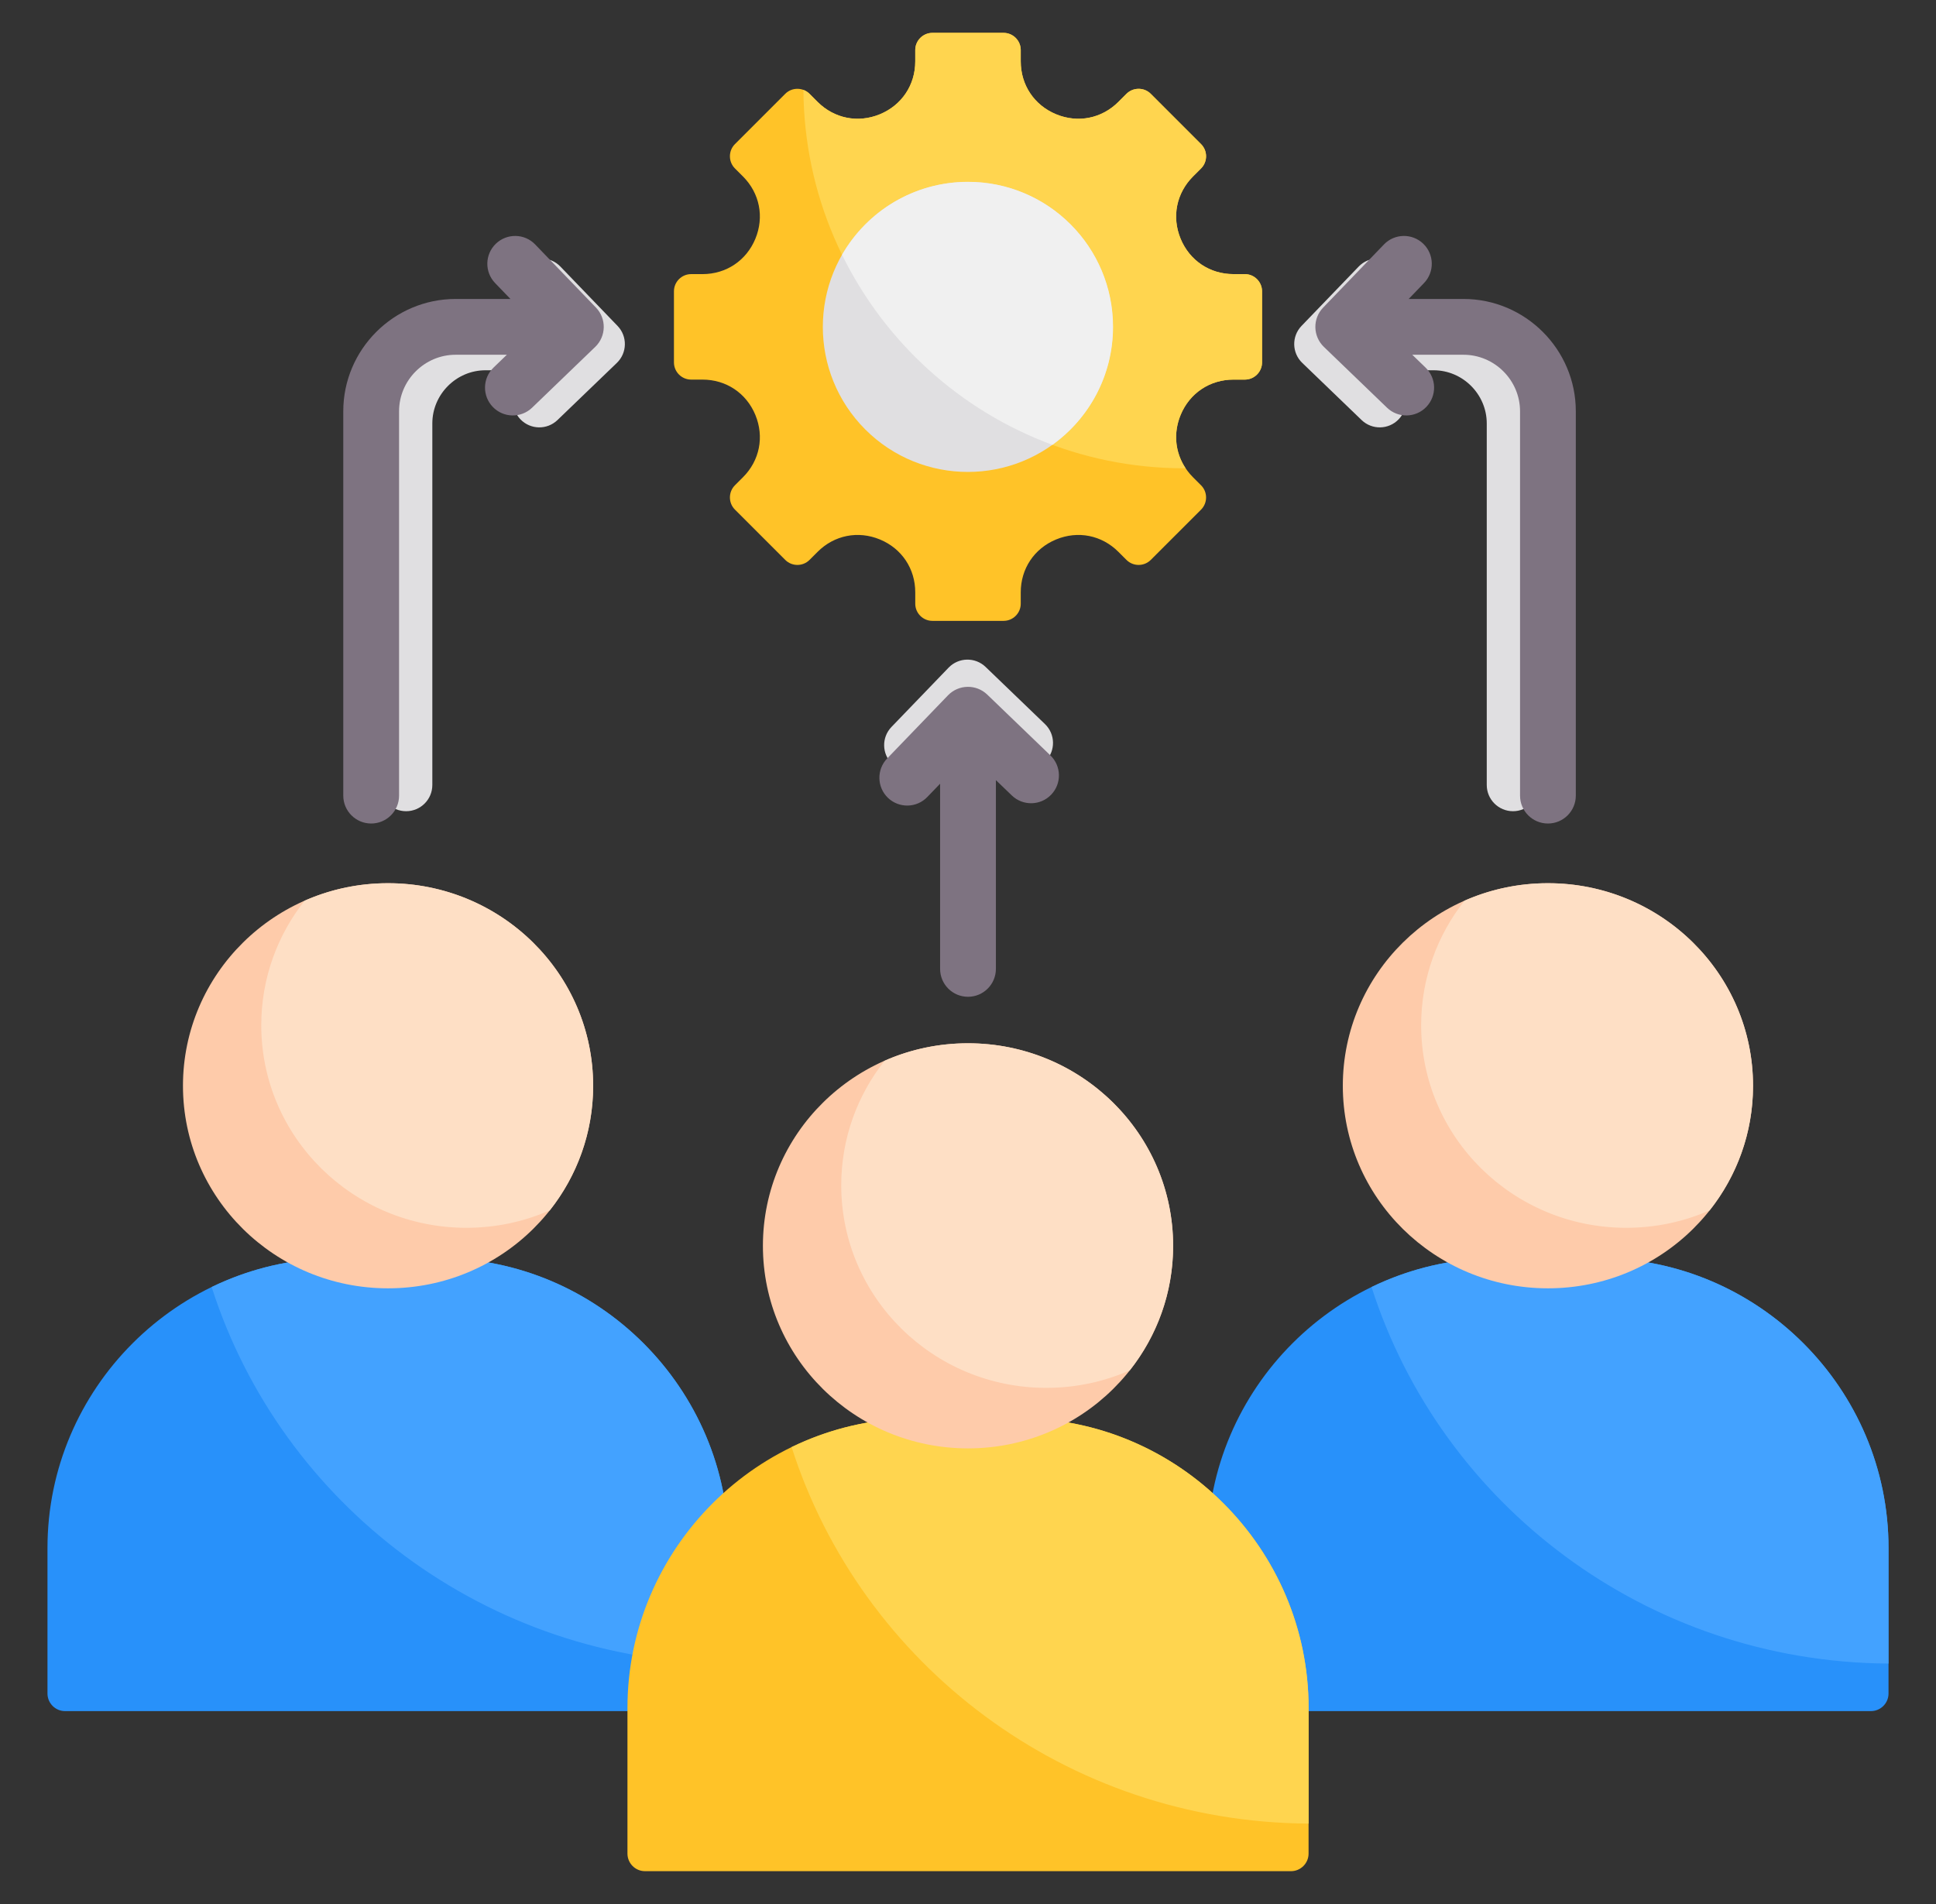 <svg width="61" height="60" viewBox="0 0 61 60" fill="none" xmlns="http://www.w3.org/2000/svg">
<rect x="0" y="0" width="61" height="60" fill="#333333" stroke="none"/>
<path fill-rule="evenodd" clip-rule="evenodd" d="M58.95 53.921H38.595C38.291 53.921 38.042 53.672 38.042 53.368V48.779C38.042 43.757 42.15 39.649 47.172 39.649H50.374C55.395 39.649 59.504 43.758 59.504 48.779V53.368C59.504 53.672 59.255 53.921 58.95 53.921Z" fill="#2891FA"/>
<path fill-rule="evenodd" clip-rule="evenodd" d="M43.215 40.557C44.414 39.976 45.757 39.649 47.172 39.649H50.374C55.396 39.649 59.504 43.758 59.504 48.779V52.423C51.861 52.375 45.402 47.403 43.215 40.557V40.557Z" fill="#43A2FF"/>
<path d="M48.773 40.598C52.342 40.598 55.235 37.741 55.235 34.215C55.235 30.69 52.342 27.832 48.773 27.832C45.204 27.832 42.31 30.69 42.31 34.215C42.31 37.741 45.204 40.598 48.773 40.598Z" fill="#FECBAA"/>
<path fill-rule="evenodd" clip-rule="evenodd" d="M48.773 27.832C47.837 27.832 46.948 28.029 46.145 28.382C45.289 29.465 44.778 30.828 44.778 32.308C44.778 35.834 47.672 38.691 51.241 38.691C52.176 38.691 53.066 38.495 53.868 38.141C54.725 37.059 55.235 35.696 55.235 34.215C55.235 30.69 52.342 27.832 48.773 27.832V27.832Z" fill="#FEDFC5"/>
<path fill-rule="evenodd" clip-rule="evenodd" d="M22.404 53.921H2.049C1.745 53.921 1.496 53.672 1.496 53.368V48.779C1.496 43.757 5.604 39.649 10.626 39.649H13.828C18.849 39.649 22.958 43.758 22.958 48.779V53.368C22.958 53.672 22.709 53.921 22.404 53.921Z" fill="#2891FA"/>
<path fill-rule="evenodd" clip-rule="evenodd" d="M6.669 40.557C7.868 39.976 9.211 39.649 10.626 39.649H13.829C18.85 39.649 22.958 43.758 22.958 48.779V52.423C15.315 52.375 8.856 47.403 6.669 40.557L6.669 40.557Z" fill="#43A2FF"/>
<path d="M12.227 40.598C15.796 40.598 18.689 37.741 18.689 34.215C18.689 30.69 15.796 27.832 12.227 27.832C8.658 27.832 5.765 30.69 5.765 34.215C5.765 37.741 8.658 40.598 12.227 40.598Z" fill="#FECBAA"/>
<path fill-rule="evenodd" clip-rule="evenodd" d="M12.227 27.832C11.291 27.832 10.402 28.029 9.599 28.382C8.743 29.465 8.232 30.828 8.232 32.308C8.232 35.834 11.126 38.691 14.695 38.691C15.631 38.691 16.52 38.495 17.323 38.141C18.179 37.059 18.689 35.696 18.689 34.215C18.689 30.69 15.796 27.832 12.227 27.832L12.227 27.832Z" fill="#FEDFC5"/>
<path fill-rule="evenodd" clip-rule="evenodd" d="M40.678 58.965H20.323C20.018 58.965 19.77 58.716 19.77 58.411V53.822C19.77 48.801 23.878 44.693 28.899 44.693H32.102C37.123 44.693 41.231 48.801 41.231 53.822V58.411C41.231 58.715 40.982 58.965 40.678 58.965Z" fill="#FFC328"/>
<path fill-rule="evenodd" clip-rule="evenodd" d="M24.942 45.601C26.141 45.019 27.484 44.693 28.9 44.693H32.102C37.123 44.693 41.232 48.801 41.232 53.822V57.466C33.589 57.419 27.13 52.447 24.942 45.601L24.942 45.601Z" fill="#FFD54F"/>
<path d="M30.5 45.642C34.07 45.642 36.963 42.784 36.963 39.259C36.963 35.734 34.07 32.876 30.5 32.876C26.931 32.876 24.038 35.734 24.038 39.259C24.038 42.784 26.931 45.642 30.5 45.642Z" fill="#FECBAA"/>
<path fill-rule="evenodd" clip-rule="evenodd" d="M30.5 32.876C29.565 32.876 28.675 33.072 27.873 33.426C27.016 34.509 26.506 35.871 26.506 37.352C26.506 40.877 29.399 43.735 32.968 43.735C33.904 43.735 34.793 43.538 35.596 43.185C36.452 42.102 36.963 40.739 36.963 39.259C36.963 35.734 34.069 32.876 30.5 32.876H30.5Z" fill="#FEDFC5"/>
<path fill-rule="evenodd" clip-rule="evenodd" d="M48.498 24.737C48.498 25.193 48.128 25.563 47.672 25.563C47.215 25.563 46.845 25.193 46.845 24.737V13.344C46.845 12.884 46.656 12.466 46.352 12.161C46.048 11.857 45.629 11.668 45.169 11.668H43.65L44.045 12.049C44.373 12.365 44.384 12.886 44.068 13.215C43.752 13.543 43.23 13.553 42.902 13.237L41.032 11.436C40.703 11.12 40.693 10.598 41.009 10.27L42.81 8.4C43.126 8.072 43.648 8.062 43.976 8.377C44.304 8.693 44.315 9.215 43.999 9.543L43.544 10.015H45.169C46.086 10.015 46.918 10.389 47.521 10.992C48.124 11.595 48.498 12.428 48.498 13.344V24.737ZM32.926 22.818C33.254 23.134 33.264 23.656 32.948 23.984C32.633 24.312 32.111 24.322 31.782 24.006L31.311 23.552V29.147C31.311 29.603 30.94 29.973 30.484 29.973C30.027 29.973 29.657 29.603 29.657 29.147V23.658L29.277 24.053C28.961 24.381 28.439 24.391 28.111 24.075C27.783 23.76 27.772 23.238 28.088 22.909L29.889 21.039C30.205 20.711 30.727 20.701 31.055 21.017L32.926 22.818ZM16.468 9.543C16.153 9.215 16.163 8.693 16.491 8.377C16.819 8.062 17.341 8.072 17.657 8.4L19.458 10.27C19.774 10.598 19.764 11.12 19.436 11.436L17.565 13.237C17.237 13.553 16.715 13.543 16.399 13.215C16.084 12.887 16.094 12.365 16.422 12.049L16.817 11.668H15.298C14.838 11.668 14.419 11.857 14.115 12.161C13.811 12.466 13.622 12.884 13.622 13.344V24.737C13.622 25.193 13.252 25.563 12.796 25.563C12.339 25.563 11.969 25.193 11.969 24.737V13.344C11.969 12.428 12.343 11.595 12.946 10.992C13.549 10.389 14.382 10.015 15.298 10.015H16.923L16.468 9.543Z" fill="#E0DFE1"/>
<path fill-rule="evenodd" clip-rule="evenodd" d="M49.651 25.072C49.651 25.557 49.258 25.951 48.773 25.951C48.287 25.951 47.894 25.557 47.894 25.072V12.96C47.894 12.472 47.693 12.026 47.37 11.703C47.047 11.38 46.601 11.179 46.112 11.179H44.498L44.917 11.584C45.266 11.919 45.277 12.474 44.941 12.823C44.606 13.172 44.051 13.183 43.702 12.847L41.714 10.932C41.365 10.596 41.354 10.041 41.69 9.693L43.605 7.704C43.94 7.355 44.495 7.345 44.844 7.68C45.193 8.016 45.204 8.571 44.868 8.92L44.385 9.421H46.112C47.087 9.421 47.971 9.819 48.612 10.46C49.254 11.101 49.651 11.986 49.651 12.96V25.072ZM33.096 23.804C33.445 24.14 33.456 24.694 33.12 25.043C32.784 25.392 32.229 25.403 31.881 25.067L31.379 24.584V30.532C31.379 31.017 30.985 31.411 30.5 31.411C30.014 31.411 29.621 31.017 29.621 30.532V24.697L29.216 25.117C28.881 25.465 28.326 25.476 27.977 25.141C27.628 24.805 27.617 24.25 27.953 23.901L29.868 21.913C30.204 21.564 30.759 21.553 31.107 21.889L33.096 23.804ZM15.6 8.92C15.264 8.571 15.275 8.016 15.624 7.68C15.973 7.345 16.528 7.355 16.863 7.704L18.778 9.693C19.114 10.041 19.103 10.597 18.754 10.932L16.766 12.847C16.417 13.183 15.862 13.172 15.527 12.823C15.191 12.474 15.202 11.919 15.55 11.584L15.97 11.179H14.356C13.867 11.179 13.421 11.38 13.098 11.703C12.775 12.026 12.574 12.472 12.574 12.96V25.072C12.574 25.557 12.181 25.951 11.695 25.951C11.21 25.951 10.816 25.557 10.816 25.072V12.96C10.816 11.986 11.214 11.101 11.855 10.46C12.496 9.819 13.381 9.421 14.356 9.421H16.083L15.6 8.92Z" fill="#7E7381"/>
<path fill-rule="evenodd" clip-rule="evenodd" d="M36.259 2.956L37.844 4.542C38.054 4.752 38.054 5.096 37.844 5.307L37.591 5.56C37.065 6.087 36.915 6.837 37.2 7.525C37.485 8.213 38.121 8.638 38.866 8.638H39.224C39.521 8.638 39.765 8.881 39.765 9.179V11.421C39.765 11.719 39.521 11.962 39.224 11.962H38.866C38.121 11.962 37.485 12.387 37.2 13.075C36.915 13.764 37.065 14.514 37.591 15.041L37.844 15.294C38.054 15.504 38.054 15.848 37.844 16.059L36.259 17.644C36.048 17.855 35.704 17.855 35.493 17.644L35.24 17.391C34.714 16.864 33.964 16.715 33.275 17C32.587 17.285 32.162 17.921 32.162 18.666V19.024C32.162 19.322 31.919 19.565 31.621 19.565H29.379C29.081 19.565 28.838 19.322 28.838 19.024V18.666C28.838 17.921 28.413 17.285 27.725 17C27.037 16.715 26.286 16.864 25.76 17.391L25.507 17.644C25.297 17.855 24.952 17.855 24.742 17.644L23.156 16.058C22.946 15.848 22.946 15.504 23.156 15.293L23.409 15.04C23.936 14.514 24.085 13.764 23.8 13.075C23.515 12.387 22.879 11.962 22.134 11.962H21.776C21.479 11.962 21.235 11.719 21.235 11.421V9.179C21.235 8.881 21.479 8.638 21.776 8.638H22.134C22.879 8.638 23.515 8.213 23.8 7.525C24.085 6.837 23.936 6.086 23.409 5.56L23.156 5.307C22.946 5.096 22.946 4.752 23.156 4.542L24.742 2.956C24.952 2.746 25.296 2.746 25.507 2.956L25.759 3.209C26.286 3.736 27.037 3.885 27.725 3.6C28.413 3.315 28.838 2.679 28.838 1.934V1.577C28.838 1.279 29.081 1.036 29.379 1.036H31.621C31.919 1.036 32.162 1.279 32.162 1.577V1.934C32.162 2.679 32.587 3.315 33.275 3.6C33.964 3.885 34.714 3.736 35.24 3.209L35.493 2.956C35.704 2.746 36.048 2.746 36.259 2.956Z" fill="#FFC328"/>
<path fill-rule="evenodd" clip-rule="evenodd" d="M36.258 2.956L37.844 4.542C38.054 4.752 38.054 5.096 37.844 5.307L37.591 5.56C37.064 6.087 36.915 6.837 37.2 7.525C37.485 8.213 38.121 8.638 38.866 8.638H39.224C39.521 8.638 39.765 8.881 39.765 9.179V11.421C39.765 11.719 39.521 11.962 39.224 11.962H38.866C38.121 11.962 37.485 12.387 37.2 13.075C36.963 13.648 37.026 14.263 37.357 14.757C37.343 14.757 37.329 14.757 37.315 14.757C30.713 14.757 25.356 9.425 25.314 2.833C25.385 2.859 25.45 2.9 25.506 2.956L25.759 3.209C26.286 3.736 27.036 3.885 27.725 3.6C28.413 3.315 28.838 2.679 28.838 1.934V1.576C28.838 1.279 29.081 1.035 29.379 1.035H31.621C31.919 1.035 32.162 1.279 32.162 1.576V1.934C32.162 2.679 32.587 3.315 33.275 3.6C33.963 3.885 34.714 3.736 35.24 3.209L35.493 2.956C35.704 2.746 36.048 2.746 36.258 2.956Z" fill="#FFD54F"/>
<path d="M33.727 13.534C35.511 11.749 35.511 8.856 33.727 7.071C31.942 5.287 29.049 5.287 27.264 7.071C25.48 8.856 25.48 11.749 27.264 13.534C29.049 15.318 31.942 15.318 33.727 13.534Z" fill="#E0DFE1"/>
<path fill-rule="evenodd" clip-rule="evenodd" d="M33.159 14.018C30.256 12.946 27.882 10.785 26.532 8.03C27.32 6.656 28.802 5.73 30.5 5.73C33.024 5.73 35.07 7.776 35.07 10.3C35.07 11.832 34.316 13.188 33.159 14.018Z" fill="#F0F0F0"/>
</svg>

